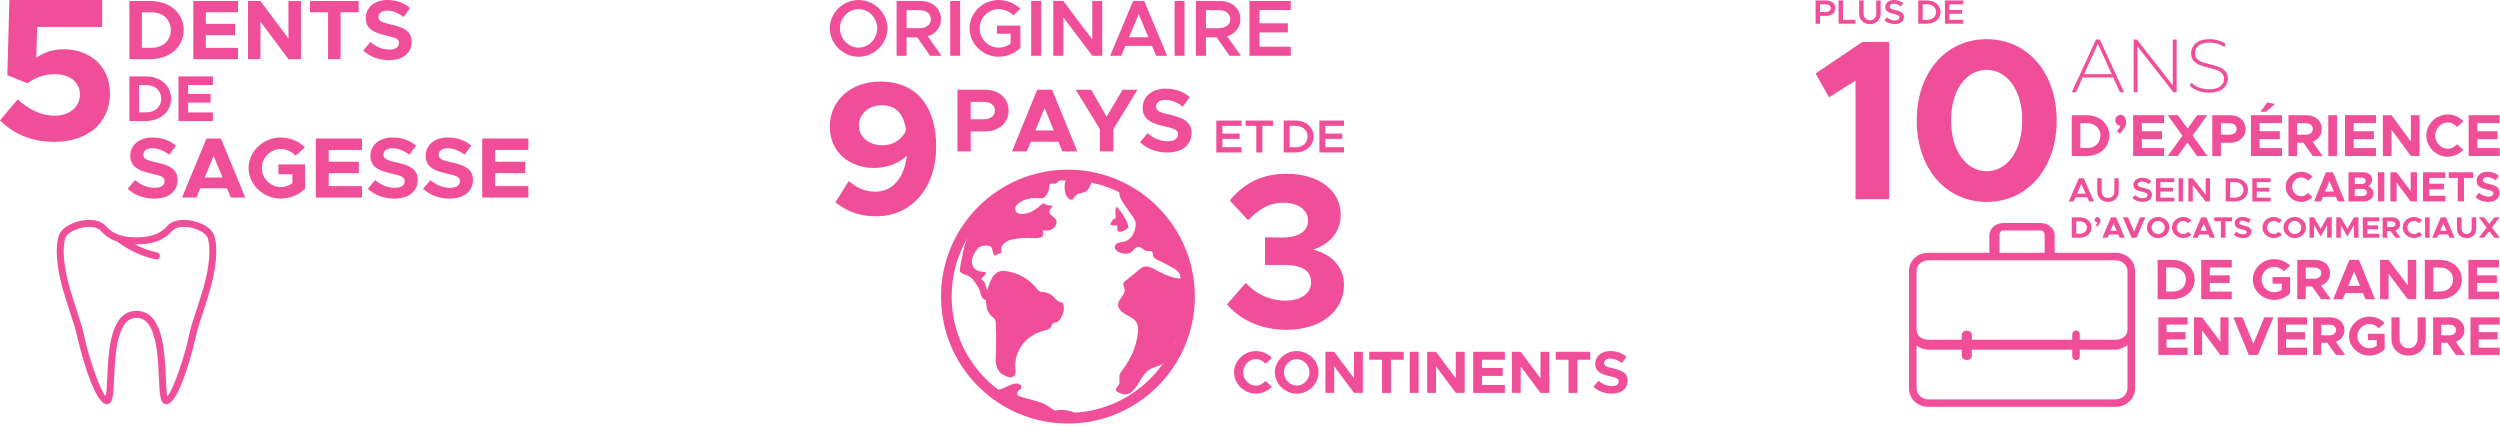 <svg width="705" height="120" viewBox="0 0 705 120" fill="none" xmlns="http://www.w3.org/2000/svg">
<path d="M60.373 66.351C59.461 63.746 55.228 62 51.85 62C49.758 62 48.095 62.638 47.04 63.85C44.647 66.601 41.02 66.923 38.499 66.923C35.983 66.923 32.356 66.601 29.961 63.85C28.906 62.64 27.245 62 25.153 62C21.775 62 17.542 63.748 16.626 66.348C15.491 69.575 15.917 75.314 17.762 81.695C18.534 84.355 19.275 86.615 19.924 88.596C20.808 91.292 21.504 93.421 21.87 95.326C21.908 95.513 26.152 113.998 30.199 113.995C30.199 113.995 30.201 113.995 30.204 113.995C31.869 113.85 31.974 111.441 32.188 106.641C32.489 99.87 32.94 89.64 38.499 89.64C44.064 89.64 44.515 99.873 44.813 106.643C45.027 111.441 45.132 113.847 46.8 113.995C46.829 113.998 46.91 114 46.937 114C50.842 114 55.098 95.515 55.132 95.328C55.497 93.421 56.2 91.29 57.08 88.591C57.731 86.611 58.469 84.353 59.237 81.695C61.086 75.312 61.508 69.573 60.373 66.351ZM57.365 81.139C56.602 83.769 55.87 86.007 55.23 87.965C54.323 90.731 53.605 92.917 53.215 94.948C52.35 99.458 48.955 109.927 47.188 111.78C46.952 110.777 46.851 108.471 46.766 106.559C46.436 99.031 45.933 87.659 38.502 87.659C31.075 87.659 30.574 99.031 30.242 106.557C30.154 108.469 30.053 110.777 29.817 111.78C28.051 109.93 24.655 99.458 23.791 94.948C23.398 92.915 22.684 90.731 21.78 87.967C21.136 86.007 20.402 83.769 19.643 81.135C17.933 75.227 17.486 69.817 18.474 67.014C18.954 65.64 22.045 63.98 25.158 63.98C26.651 63.98 27.838 64.402 28.5 65.163C29.845 66.706 31.456 67.604 33.09 68.142C34.188 68.992 38.392 72.019 43.922 73.138C43.985 73.151 44.052 73.156 44.113 73.156C44.569 73.156 44.977 72.83 45.069 72.358C45.177 71.823 44.834 71.298 44.304 71.191C41.873 70.699 39.721 69.79 38.001 68.892C38.167 68.894 38.342 68.901 38.502 68.901C41.399 68.901 45.59 68.513 48.506 65.161C49.356 64.183 50.795 63.978 51.85 63.978C54.963 63.978 58.052 65.64 58.536 67.016C59.522 69.817 59.073 75.23 57.365 81.139Z" fill="#F04E98"/>
<path d="M36.498 16.678H42.368C47.879 16.678 51.792 13.266 51.792 8.47C51.792 3.674 47.879 0.286 42.368 0.286H36.498V16.678ZM40.006 13.48V3.483H42.821C45.947 3.483 48.166 5.559 48.166 8.47C48.166 11.405 45.947 13.48 42.821 13.48H40.006Z" fill="#F04E98"/>
<path d="M67.128 3.46V0.286H54.506V16.678H67.128V13.504H58.037V9.902H66.269V6.728H58.037V3.46H67.128Z" fill="#F04E98"/>
<path d="M69.934 16.678H73.441V6.084L81.339 16.678H84.87V0.286H81.339V10.88L73.441 0.286H69.934V16.678Z" fill="#F04E98"/>
<path d="M92.515 16.678H96.046V3.46H101.152V0.286H87.409V3.46H92.515V16.678Z" fill="#F04E98"/>
<path d="M109.709 16.964C113.718 16.964 116.08 14.888 116.08 11.763C116.08 8.732 113.742 7.683 110.211 6.895C107.681 6.323 106.703 5.941 106.703 4.748C106.703 3.77 107.61 2.982 109.113 2.982C110.688 2.982 112.334 3.627 113.789 4.796L115.627 2.267C113.956 0.835 111.881 0 109.208 0C105.63 0 103.148 2.076 103.148 5.106C103.148 8.279 105.606 9.257 109.065 10.045C111.571 10.617 112.525 10.975 112.525 12.144C112.525 13.17 111.618 13.982 109.853 13.982C107.777 13.982 106.011 13.17 104.46 11.834L102.432 14.244C104.341 16.009 106.87 16.964 109.709 16.964Z" fill="#F04E98"/>
<path d="M43.508 56.003C47.643 56.003 50.08 53.895 50.08 50.72C50.08 47.642 47.668 46.575 44.025 45.776C41.415 45.194 40.406 44.806 40.406 43.594C40.406 42.601 41.342 41.801 42.892 41.801C44.517 41.801 46.215 42.455 47.717 43.643L49.612 41.074C47.889 39.62 45.748 38.772 42.991 38.772C39.298 38.772 36.739 40.88 36.739 43.958C36.739 47.181 39.274 48.175 42.843 48.975C45.428 49.556 46.412 49.92 46.412 51.108C46.412 52.15 45.477 52.974 43.655 52.974C41.514 52.974 39.692 52.15 38.092 50.792L36 53.24C37.969 55.034 40.578 56.003 43.508 56.003Z" fill="#F04E98"/>
<path d="M65.091 55.712H69.177L62.285 39.062H58.223L51.331 55.712H55.392L56.475 53.095H64.008L65.091 55.712ZM57.731 50.065L60.242 43.982L62.752 50.065H57.731Z" fill="#F04E98"/>
<path d="M78.516 49.144H82.454V51.689C81.494 52.368 80.312 52.756 79.156 52.756C76.276 52.756 73.839 50.283 73.839 47.375C73.839 44.491 76.276 42.019 79.156 42.019C80.706 42.019 82.356 42.746 83.365 43.885L85.999 41.559C84.3 39.814 81.691 38.772 79.156 38.772C74.257 38.772 70.097 42.698 70.097 47.375C70.097 52.053 74.257 56.003 79.156 56.003C81.691 56.003 84.3 54.961 85.999 53.216V46.357H78.516V49.144Z" fill="#F04E98"/>
<path d="M102.077 42.286V39.062H89.055V55.712H102.077V52.489H92.698V48.829H101.191V45.606H92.698V42.286H102.077Z" fill="#F04E98"/>
<path d="M111.224 56.003C115.36 56.003 117.797 53.895 117.797 50.72C117.797 47.642 115.384 46.575 111.741 45.776C109.132 45.194 108.123 44.806 108.123 43.594C108.123 42.601 109.058 41.801 110.609 41.801C112.234 41.801 113.932 42.455 115.434 43.643L117.329 41.074C115.606 39.62 113.464 38.772 110.707 38.772C107.015 38.772 104.455 40.88 104.455 43.958C104.455 47.181 106.991 48.175 110.56 48.975C113.144 49.556 114.129 49.92 114.129 51.108C114.129 52.15 113.194 52.974 111.372 52.974C109.231 52.974 107.409 52.15 105.809 50.792L103.717 53.24C105.686 55.034 108.295 56.003 111.224 56.003Z" fill="#F04E98"/>
<path d="M126.801 56.003C130.937 56.003 133.374 53.895 133.374 50.72C133.374 47.642 130.961 46.575 127.318 45.776C124.709 45.194 123.7 44.806 123.7 43.594C123.7 42.601 124.635 41.801 126.186 41.801C127.811 41.801 129.509 42.455 131.011 43.643L132.906 41.074C131.183 39.62 129.041 38.772 126.284 38.772C122.592 38.772 120.032 40.88 120.032 43.958C120.032 47.181 122.568 48.175 126.137 48.975C128.721 49.556 129.706 49.92 129.706 51.108C129.706 52.15 128.771 52.974 126.949 52.974C124.808 52.974 122.986 52.15 121.386 50.792L119.294 53.24C121.263 55.034 123.872 56.003 126.801 56.003Z" fill="#F04E98"/>
<path d="M149 42.286V39.062H135.978V55.712H149V52.489H139.621V48.829H148.114V45.606H139.621V42.286H149Z" fill="#F04E98"/>
<path d="M15.299 40C24.731 40 31 34.686 31 26.343C31 18.343 24.961 13.886 17.944 13.886C14.724 13.886 12.193 14.914 10.238 16.286L10.467 7.6H28.814V0H2.646L2.071 21.2L7.764 23.486C9.892 21.886 12.423 20.914 15.414 20.914C19.727 20.914 22.546 23.2 22.546 26.629C22.546 30 19.785 32.629 15.356 32.629C11.56 32.629 7.937 30.8 5.004 28L0 33.943C3.681 37.6 8.685 40 15.299 40Z" fill="#F04E98"/>
<path fill-rule="evenodd" clip-rule="evenodd" d="M36.498 34.131H41.008C45.242 34.131 48.248 31.51 48.248 27.826C48.248 24.142 45.242 21.539 41.008 21.539H36.498V34.131ZM39.193 31.675V23.995H41.356C43.757 23.995 45.462 25.59 45.462 27.826C45.462 30.081 43.757 31.675 41.356 31.675H39.193ZM60.029 23.977V21.539H50.333V34.131H60.029V31.694H53.045V28.926H59.369V26.488H53.045V23.977H60.029Z" fill="#F04E98"/>
<path d="M242.138 16C246.534 16 250.254 12.332 250.254 7.989C250.254 3.646 246.534 0 242.138 0C237.72 0 234 3.646 234 7.989C234 12.332 237.72 16 242.138 16ZM242.138 13.435C239.275 13.435 236.863 10.959 236.863 7.989C236.863 5.041 239.275 2.565 242.138 2.565C244.979 2.565 247.368 5.041 247.368 7.989C247.368 10.959 244.979 13.435 242.138 13.435Z" fill="#F04E98"/>
<path d="M265.506 15.73L261.629 10.239C263.86 9.541 265.371 7.741 265.371 5.401C265.371 2.385 262.891 0.27 259.577 0.27H252.837V15.73H255.655V10.532H258.653L262.305 15.73H265.506ZM255.655 2.858H259.262C261.178 2.858 262.508 3.826 262.508 5.401C262.508 6.976 261.178 7.944 259.262 7.944H255.655V2.858Z" fill="#F04E98"/>
<path d="M267.962 15.73H270.758V0.27H267.962V15.73Z" fill="#F04E98"/>
<path d="M281.139 9.519H284.994V12.332C284.025 13.03 282.763 13.435 281.59 13.435C278.705 13.435 276.27 10.959 276.27 7.989C276.27 5.041 278.705 2.565 281.59 2.565C283.101 2.565 284.769 3.241 285.738 4.366L287.745 2.498C286.257 0.945 283.845 0 281.59 0C277.149 0 273.407 3.646 273.407 7.989C273.407 12.332 277.149 16 281.59 16C283.845 16 286.257 15.032 287.745 13.48V7.224H281.139V9.519Z" fill="#F04E98"/>
<path d="M290.792 15.73H293.587V0.27H290.792V15.73Z" fill="#F04E98"/>
<path d="M297.026 15.73H299.844V4.861L308.027 15.73H310.822V0.27H308.027V11.139L299.844 0.27H297.026V15.73Z" fill="#F04E98"/>
<path d="M326.027 15.73H329.138L322.668 0.27H319.535L313.065 15.73H316.198L317.37 12.94H324.855L326.027 15.73ZM318.385 10.509L321.113 4.006L323.84 10.509H318.385Z" fill="#F04E98"/>
<path d="M331.234 15.73H334.029V0.27H331.234V15.73Z" fill="#F04E98"/>
<path d="M349.934 15.73L346.057 10.239C348.288 9.541 349.799 7.741 349.799 5.401C349.799 2.385 347.319 0.27 344.005 0.27H337.265V15.73H340.083V10.532H343.081L346.733 15.73H349.934ZM340.083 2.858H343.69C345.606 2.858 346.936 3.826 346.936 5.401C346.936 6.976 345.606 7.944 343.69 7.944H340.083V2.858Z" fill="#F04E98"/>
<path d="M364 2.835V0.27H352.345V15.73H364V13.165H355.163V9.136H363.166V6.571H355.163V2.835H364Z" fill="#F04E98"/>
<path d="M362 43H365.243C368.284 43 370.428 41.127 370.428 38.493C370.428 35.86 368.284 34 365.243 34H362V43ZM363.675 41.52V35.48H365.417C367.36 35.48 368.726 36.725 368.726 38.493C368.726 40.262 367.36 41.52 365.417 41.52H363.675Z" fill="#F04E98"/>
<path d="M379 35.493V34H372.073V43H379V41.507H373.748V39.162H378.504V37.668H373.748V35.493H379Z" fill="#F04E98"/>
<path d="M354.162 111C355.917 111 357.538 110.241 358.669 109.059L356.862 107.439C356.187 108.215 355.225 108.738 354.162 108.738C352.22 108.738 350.566 107.017 350.566 104.992C350.566 102.983 352.22 101.262 354.162 101.262C355.225 101.262 356.187 101.785 356.862 102.561L358.669 100.941C357.538 99.743 355.917 99 354.162 99C350.836 99 348 101.734 348 104.992C348 108.249 350.836 111 354.162 111Z" fill="#F04E98"/>
<path d="M365.668 111C369.028 111 371.83 108.249 371.83 104.992C371.83 101.734 369.028 99 365.668 99C362.343 99 359.507 101.734 359.507 104.992C359.507 108.249 362.343 111 365.668 111ZM365.668 108.738C363.727 108.738 362.073 107.017 362.073 104.992C362.073 102.983 363.727 101.262 365.668 101.262C367.626 101.262 369.281 102.983 369.281 104.992C369.281 107.017 367.626 108.738 365.668 108.738Z" fill="#F04E98"/>
<path d="M373.763 110.797H376.244V103.304L381.832 110.797H384.33V99.203H381.832V106.696L376.244 99.203H373.763V110.797Z" fill="#F04E98"/>
<path d="M389.739 110.797H392.238V101.447H395.85V99.203H386.127V101.447H389.739V110.797Z" fill="#F04E98"/>
<path d="M397.55 110.797H400.048V99.203H397.55V110.797Z" fill="#F04E98"/>
<path d="M402.464 110.797H404.945V103.304L410.533 110.797H413.031V99.203H410.533V106.696L404.945 99.203H402.464V110.797Z" fill="#F04E98"/>
<path d="M424.365 101.447V99.203H415.435V110.797H424.365V108.553H417.934V106.004H423.758V103.759H417.934V101.447H424.365Z" fill="#F04E98"/>
<path d="M426.351 110.797H428.832V103.304L434.42 110.797H436.918V99.203H434.42V106.696L428.832 99.203H426.351V110.797Z" fill="#F04E98"/>
<path d="M442.327 110.797H444.826V101.447H448.438V99.203H438.715V101.447H442.327V110.797Z" fill="#F04E98"/>
<path d="M454.493 111C457.329 111 459 109.532 459 107.321C459 105.177 457.346 104.435 454.847 103.878C453.058 103.473 452.366 103.203 452.366 102.359C452.366 101.667 453.007 101.11 454.071 101.11C455.185 101.11 456.35 101.565 457.379 102.392L458.679 100.603C457.498 99.591 456.029 99 454.138 99C451.606 99 449.851 100.468 449.851 102.612C449.851 104.857 451.589 105.549 454.037 106.105C455.81 106.511 456.485 106.764 456.485 107.591C456.485 108.316 455.843 108.89 454.594 108.89C453.125 108.89 451.876 108.316 450.779 107.371L449.344 109.076C450.695 110.325 452.484 111 454.493 111Z" fill="#F04E98"/>
<path d="M350.096 35.493V34H343V43H350.096V41.507H344.716V39.162H349.588V37.668H344.716V35.493H350.096Z" fill="#F04E98"/>
<path d="M354.278 43H355.98V35.493H359V34H351.259V35.493H354.278V43Z" fill="#F04E98"/>
<path d="M362.835 93C372.595 93 379 87.685 379 80.332C379 74.708 374.791 71.433 370.216 70.382C374.791 69.022 378.085 65.5 378.085 60.618C378.085 53.882 372.168 49 362.713 49C355.272 49 350.27 52.275 346.793 56.539L351.978 62.101C354.784 59.135 357.895 57.157 361.86 57.157C366.007 57.157 368.874 59.135 368.874 62.225C368.874 65.253 366.129 66.983 361.555 66.983L356.736 66.921V74.708H361.555C367.227 74.646 369.728 76.315 369.728 79.59C369.728 82.618 367.044 84.781 362.409 84.781C358.2 84.781 354.235 82.989 351.307 79.775L346 85.832C349.538 89.972 355.272 93 362.835 93Z" fill="#F04E98"/>
<path d="M270 42.696H273.735V37.051H277.852C281.638 37.051 284.433 34.62 284.433 31.177C284.433 27.734 281.638 25.304 277.852 25.304H270V42.696ZM273.735 33.633V28.721H277.445C279.3 28.721 280.571 29.683 280.571 31.177C280.571 32.671 279.3 33.633 277.445 33.633H273.735Z" fill="#F04E98"/>
<path d="M299.582 42.696H303.8L296.685 25.304H292.493L285.378 42.696H289.57L290.688 39.962H298.464L299.582 42.696ZM291.984 36.797L294.576 30.443L297.168 36.797H291.984Z" fill="#F04E98"/>
<path d="M310.174 42.696H313.96V36.418L320.77 25.304H316.578L312.054 32.924L307.709 25.304H303.338L310.174 36.418V42.696Z" fill="#F04E98"/>
<path d="M329.215 43C333.484 43 336 40.797 336 37.481C336 34.266 333.51 33.152 329.749 32.316C327.055 31.709 326.014 31.304 326.014 30.038C326.014 29 326.979 28.165 328.58 28.165C330.257 28.165 332.01 28.848 333.561 30.089L335.517 27.405C333.738 25.886 331.528 25 328.682 25C324.87 25 322.227 27.203 322.227 30.418C322.227 33.785 324.845 34.823 328.529 35.658C331.197 36.266 332.214 36.646 332.214 37.886C332.214 38.975 331.248 39.835 329.368 39.835C327.157 39.835 325.277 38.975 323.625 37.557L321.465 40.114C323.498 41.987 326.191 43 329.215 43Z" fill="#F04E98"/>
<path d="M248.216 23C240.108 23 234 28.184 234 35.72C234 42.989 239.676 47.371 246.541 47.371C250.054 47.371 253.405 46.089 255.73 43.897C255.027 50.097 251.73 54.052 246.919 54.052C243.838 54.052 241.622 52.93 239.351 51.059L235.568 57.045C238.595 59.45 242.324 61 246.973 61C257.243 61 264 52.823 264 41.385C264 30.696 259.081 23 248.216 23ZM248.865 40.958C245.243 40.958 242.216 38.873 242.216 35.346C242.216 32.407 244.703 29.681 248.649 29.681C252.811 29.681 254.811 32.193 255.514 36.682C254.432 39.301 251.946 40.958 248.865 40.958Z" fill="#F04E98"/>
<path d="M301.154 117.929C320.094 117.929 335.447 102.575 335.447 83.636C335.447 64.697 320.094 49.343 301.154 49.343C282.215 49.343 266.862 64.697 266.862 83.636C266.862 102.575 282.215 117.929 301.154 117.929Z" stroke="#F04E98" stroke-width="3" stroke-miterlimit="10"/>
<path d="M335.305 81.146C335.305 81.004 335.305 80.861 335.305 80.719C335.305 80.648 335.305 80.577 335.305 80.577C335.305 80.434 335.305 80.363 335.234 80.221C335.234 80.15 335.234 80.079 335.234 80.079C335.234 79.936 335.162 79.723 335.162 79.581C333.811 68.34 327.123 58.877 317.731 53.683L317.874 53.826C317.233 54.181 316.237 53.256 315.811 53.826C315.739 53.968 315.668 54.11 315.668 54.324C315.597 55.462 316.309 56.529 316.949 57.525C317.803 58.735 318.585 59.944 319.439 61.083C319.724 61.51 320.008 61.936 320.15 62.505C320.293 62.932 320.293 63.43 320.222 63.857C320.008 65.707 318.87 67.699 317.091 68.126C316.593 68.268 316.024 68.268 315.526 68.411C315.028 68.553 314.53 68.909 314.388 69.407C314.174 70.332 315.17 71.043 316.095 71.328C317.02 71.612 318.087 71.683 318.87 71.185C319.652 70.687 320.15 69.62 321.075 69.62C321.929 69.62 322.427 70.545 323.281 70.758C323.85 70.901 324.562 70.616 324.917 71.043C325.131 71.328 325.06 71.755 325.131 72.039C325.273 72.68 325.913 73.035 326.483 73.32C327.621 73.889 328.83 74.458 329.969 75.099C330.751 75.525 331.534 75.881 332.174 76.593C332.601 77.019 332.886 77.66 332.886 78.229C332.886 78.371 332.886 78.442 332.815 78.585C332.388 78.513 331.961 78.442 331.534 78.371C329.542 78.016 327.692 77.091 325.913 76.094C324.775 75.454 323.494 74.814 322.356 75.312C322 75.454 321.716 75.739 321.36 75.952C320.079 77.019 318.728 78.087 317.447 79.154C317.233 79.296 317.02 79.51 316.878 79.723C316.593 80.363 317.091 81.004 317.162 81.644C317.305 83.209 315.455 84.276 315.313 85.77C315.17 87.051 316.38 88.047 317.447 88.688C318.585 89.328 319.866 89.826 320.506 90.964C321.004 91.889 321.004 92.956 320.862 94.023C320.435 97.581 319.012 100.996 316.878 103.842C316.38 104.553 315.739 105.265 315.668 106.118C315.597 106.901 315.882 107.755 315.526 108.466C315.241 109.035 314.459 109.605 314.743 110.174C314.886 110.458 315.17 110.529 315.384 110.672C316.166 111.028 317.02 111.383 317.874 111.17C318.443 111.028 318.941 110.743 319.297 110.316C321.289 108.537 322 105.549 324.277 104.126C325.629 103.344 327.336 103.201 328.546 102.205C329.969 101.138 330.396 99.217 330.965 97.581C331.747 95.304 333.028 93.099 334.522 91.249C335.091 88.83 335.376 86.34 335.376 83.707C335.447 82.853 335.376 82 335.305 81.146Z" fill="#F04E98"/>
<path d="M315.81 65.352C316.38 65.352 316.735 65.067 317.305 64.853C317.66 64.711 318.087 64.356 318.158 63.929C318.229 63.573 318.087 63.288 317.945 63.004C317.233 61.296 316.308 59.802 315.099 58.521C315.028 58.45 314.957 58.379 314.886 58.379C314.743 58.379 314.672 58.521 314.672 58.664C314.459 59.446 314.459 60.3 314.672 61.083C314.672 61.154 314.743 61.225 314.672 61.296C314.672 61.438 314.53 61.51 314.388 61.581C313.889 61.865 313.463 62.363 313.249 62.932C313.178 63.075 313.178 63.288 313.249 63.431C313.32 63.502 313.391 63.502 313.463 63.502C313.889 63.502 314.388 63.573 314.814 63.573C314.886 63.573 314.957 63.573 315.028 63.644C315.099 63.715 315.099 63.857 315.099 63.929C315.099 64.284 315.028 64.569 315.099 64.925C315.241 65.28 315.384 65.352 315.81 65.352Z" fill="#F04E98"/>
<path d="M298.451 115.652C298.166 115.723 297.811 115.723 297.526 115.723C297.028 115.652 296.601 115.296 296.174 114.941C293.684 113.091 291.265 112.949 288.277 112.024C287.921 111.881 287.21 111.81 286.925 111.383C286.712 111.028 286.854 110.814 286.925 110.601C287.139 110.174 287.281 110.032 287.708 109.818C288.135 109.533 288.135 108.822 287.708 108.466C287.281 108.111 286.712 108.111 286.214 108.182C284.791 108.395 283.581 109.32 282.158 109.747C281.162 110.103 280.024 110.174 278.957 109.96C284.933 115.012 292.617 118 301.012 118C302.364 118 303.716 117.929 305.068 117.787C303.36 116.15 300.87 115.368 298.451 115.652Z" fill="#F04E98"/>
<path d="M299.803 85.628C299.732 85.414 299.589 85.272 299.305 85.272C298.451 85.272 297.74 84.347 297.099 83.707C296.317 82.924 295.249 82.426 294.182 82.355C293.898 82.355 293.542 82.284 293.257 82.213C292.83 82.07 292.617 81.644 292.332 81.359C290.34 78.798 287.281 77.019 284.079 76.521C283.297 76.379 282.514 76.308 281.732 76.592C280.309 77.09 279.526 78.584 279.028 80.007C278.743 80.719 278.601 81.288 278.388 81.857C278.174 81.43 278.103 80.932 277.961 80.505C277.747 79.794 277.392 79.011 276.68 78.798C276.822 78.371 277.178 78.086 277.534 77.802C277.819 77.517 278.103 77.019 277.89 76.663C277.107 76.734 276.253 76.592 275.542 76.237C274.332 75.667 273.905 74.387 274.119 73.106C274.332 72.039 274.973 71.114 275.542 70.26C276.182 69.406 277.249 69.193 278.317 69.264C278.601 69.264 278.886 69.335 279.17 69.406C280.166 69.904 279.668 71.327 280.451 72.039C280.949 71.897 281.447 71.683 281.945 71.47C282.087 71.398 282.23 71.327 282.301 71.185C282.443 70.972 282.372 70.758 282.301 70.616C282.087 69.193 283.653 67.984 285.218 67.557C286.854 67.201 289.487 66.987 291.123 67.13C291.763 67.201 293.471 67.201 293.969 66.703C293.969 66.703 294.467 65.564 293.969 64.924C295.036 65.138 296.103 65.067 296.886 64.497C297.668 63.928 298.309 62.648 297.74 61.865C297.384 61.438 296.246 60.655 296.032 60.157C295.676 59.446 296.388 58.663 296.886 58.094C296.246 57.881 294.751 57.952 294.538 57.383C293.755 57.24 293.186 58.236 292.546 58.663C292.19 58.877 291.194 59.588 290.838 59.73C290.554 59.873 290.127 60.015 289.771 60.086C288.775 60.371 287.494 60.584 286.712 59.873C286.214 59.446 286.214 58.806 286.427 58.236C286.712 57.667 287.21 57.312 287.779 56.956C289.273 56.031 291.194 55.675 293.044 55.889C293.4 55.96 293.684 55.96 294.04 55.889C294.325 55.817 294.538 55.604 294.751 55.391C295.463 54.608 295.89 53.612 295.89 52.616C295.89 52.402 295.89 52.118 296.103 51.904C296.388 51.691 296.886 51.833 297.313 51.833C297.882 51.833 298.38 51.406 298.593 50.908C298.736 50.481 298.736 49.983 298.664 49.485C296.53 49.628 294.396 49.983 292.19 50.553C283.795 52.829 276.965 58.023 272.483 64.782C272.554 64.924 272.625 65.067 272.696 65.209C273.265 66.489 272.269 68.339 271.913 69.62C271.486 71.256 271.344 72.679 270.917 74.316C270.846 74.6 270.846 75.027 270.775 75.383C270.775 75.667 270.704 75.952 270.704 76.237C270.704 76.379 270.704 76.521 270.775 76.663C270.917 76.877 271.202 76.948 271.344 77.09C272.056 77.588 272.981 77.588 273.621 78.157C273.977 78.442 274.332 78.656 274.546 79.082C274.83 79.509 275.257 80.078 275.542 80.505C275.755 80.932 276.04 81.43 276.253 81.857C276.68 82.711 276.609 83.849 277.392 84.347C277.605 84.49 277.819 84.561 278.032 84.632C278.032 84.703 278.032 84.774 278.032 84.916C278.103 85.841 278.245 87.193 278.53 87.62C278.815 88.118 279.099 88.901 280.166 89.612C280.522 89.826 280.807 90.537 280.807 90.893C280.807 91.818 280.878 93.667 280.878 94.379C280.878 95.944 280.949 97.225 280.878 98.79C280.807 100.284 280.593 101.778 281.02 103.201C281.305 104.339 282.158 105.407 283.155 105.834C283.724 106.118 284.293 106.403 284.933 106.403C285.574 106.403 286.285 105.905 286.356 105.264C286.356 105.051 286.356 104.837 286.356 104.624C286 102.134 286.641 99.573 288.064 97.509C289.487 95.446 291.692 93.952 294.111 93.312C294.965 93.098 295.89 92.956 296.388 92.173C296.601 91.818 296.672 91.391 296.957 91.177C297.17 90.964 297.526 90.964 297.811 90.893C298.593 90.679 299.091 89.968 299.376 89.256C300.016 88.118 300.159 86.837 299.803 85.628Z" fill="#F04E98"/>
<path d="M307.771 51.549C307.416 51.407 307.06 51.193 306.775 50.838C306.633 50.624 306.562 50.482 306.419 50.269C306.135 49.984 305.779 49.913 305.423 49.842C305.068 49.77 304.712 49.77 304.356 49.699C304.143 49.699 304.001 49.699 303.787 49.628C303.716 49.628 303.716 49.628 303.645 49.628C303.574 49.628 303.574 49.628 303.502 49.628C303.431 49.628 303.36 49.699 303.218 49.699C303.147 49.699 303.004 49.77 302.933 49.77C302.72 49.77 302.506 49.842 302.364 49.842C302.151 49.842 301.937 49.842 301.795 49.77C301.724 49.77 301.582 49.699 301.51 49.699C301.439 49.699 301.439 49.699 301.368 49.628C301.368 49.628 301.368 49.699 301.297 49.699L301.226 49.77C301.155 49.842 301.155 49.913 301.083 49.913C301.012 50.055 300.87 50.197 300.799 50.34C300.728 50.482 300.657 50.624 300.585 50.767C300.514 50.909 300.443 51.122 300.443 51.264C300.372 51.407 300.372 51.62 300.301 51.763C300.301 51.905 300.23 52.118 300.23 52.261C300.23 52.403 300.23 52.616 300.23 52.759C300.23 52.901 300.23 53.114 300.23 53.257C300.23 53.399 300.23 53.612 300.301 53.755C300.372 54.395 300.585 55.035 300.941 55.533C301.226 55.889 301.51 56.245 301.937 56.316C302.008 56.316 302.151 56.316 302.222 56.316C302.293 56.316 302.435 56.316 302.506 56.245C302.506 56.245 302.578 56.174 302.578 56.102C302.578 56.031 302.649 56.031 302.649 55.96C302.791 55.747 302.933 55.605 303.076 55.462C303.36 55.106 303.716 54.822 304.143 54.608C304.499 54.608 304.925 54.395 305.352 54.324C305.495 54.253 305.708 54.253 305.85 54.182C306.348 53.968 306.775 53.612 307.06 53.114C307.344 52.616 307.558 52.118 307.771 51.549Z" fill="#F04E98"/>
<path d="M596.626 71.291H579.417V66.317C579.417 64.286 577.434 62.885 575.452 62.885H564.971C562.917 62.885 561.005 64.356 561.005 66.317V71.291H543.726C540.752 71.291 538.344 73.462 538.344 76.405V109.539C538.344 112.481 540.752 114.722 543.726 114.722H596.626C599.6 114.722 602.078 112.481 602.078 109.539V76.405C602.078 73.462 599.6 71.291 596.626 71.291ZM563.838 66.317C563.838 65.547 564.192 64.986 564.971 64.986H575.452C576.23 64.986 576.585 65.617 576.585 66.317V71.291H563.838V66.317ZM596.626 112.621H543.726C542.026 112.621 540.468 111.22 540.468 109.539V97.42C541.176 98.05 542.593 98.611 543.726 98.611H553.215V100.432C553.215 101.062 553.994 101.553 554.632 101.553C555.269 101.553 556.048 101.062 556.048 100.432V98.611H584.374V100.432C584.374 101.062 584.799 101.553 585.437 101.553C586.074 101.553 586.499 101.062 586.499 100.432V98.611H596.626C597.759 98.611 598.538 98.05 599.954 97.42V109.539C599.954 111.22 598.325 112.621 596.626 112.621ZM596.626 95.809H586.499V94.338C586.499 93.707 586.074 93.217 585.437 93.217C584.799 93.217 584.374 93.707 584.374 94.338V95.809H556.048V94.338C556.048 93.707 555.269 93.217 554.632 93.217C553.994 93.217 553.215 93.707 553.215 94.338V95.809H543.726C542.026 95.809 540.468 94.758 540.468 93.007V76.405C540.468 74.723 542.026 73.392 543.726 73.392H596.626C598.325 73.392 599.954 74.723 599.954 76.405V93.007C599.954 94.758 598.325 95.809 596.626 95.809Z" fill="#F04E98"/>
<path d="M512 6.684H513.25V4.478H514.989C516.458 4.478 517.558 3.581 517.558 2.301C517.558 1.022 516.458 0.124 514.989 0.124H512V6.684ZM513.25 3.38V1.222H514.849C515.699 1.222 516.289 1.633 516.289 2.301C516.289 2.97 515.699 3.38 514.849 3.38H513.25Z" fill="#F04E98"/>
<path d="M519.72 5.595V0.124H518.481V6.684H523.249V5.595H519.72Z" fill="#F04E98"/>
<path d="M527.31 6.798C529.09 6.798 530.339 5.595 530.339 3.886V0.124H529.1V3.848C529.1 4.936 528.36 5.719 527.31 5.719C526.271 5.719 525.531 4.936 525.531 3.848V0.124H524.281V3.886C524.281 5.595 525.541 6.798 527.31 6.798Z" fill="#F04E98"/>
<path d="M534.317 6.789C535.957 6.789 536.897 5.958 536.897 4.784C536.897 3.59 535.937 3.151 534.507 2.845C533.418 2.607 532.908 2.416 532.908 1.881C532.908 1.423 533.378 1.022 534.068 1.022C534.747 1.022 535.437 1.299 536.037 1.795L536.717 0.917C536.027 0.353 535.207 0 534.118 0C532.668 0 531.648 0.84 531.648 1.986C531.648 3.218 532.638 3.609 534.058 3.924C535.157 4.173 535.647 4.354 535.647 4.898C535.647 5.366 535.207 5.767 534.357 5.767C533.458 5.767 532.728 5.423 532.098 4.879L531.378 5.729C532.138 6.407 533.138 6.789 534.317 6.789Z" fill="#F04E98"/>
<path d="M540.957 6.684H543.376C545.645 6.684 547.245 5.318 547.245 3.399C547.245 1.48 545.645 0.124 543.376 0.124H540.957V6.684ZM542.207 5.605V1.203H543.506C544.956 1.203 545.975 2.11 545.975 3.399C545.975 4.688 544.956 5.605 543.506 5.605H542.207Z" fill="#F04E98"/>
<path d="M553.64 1.213V0.124H548.472V6.684H553.64V5.595H549.721V3.886H553.27V2.798H549.721V1.213H553.64Z" fill="#F04E98"/>
<path d="M523.256 56.162H532.721V11.822H525.174L512 20.729L515.773 27.441L523.256 22.729V56.162Z" fill="#F04E98"/>
<path d="M560.222 56.936C571.798 56.936 579.984 47.449 579.984 33.96C579.984 20.535 571.798 11.047 560.222 11.047C548.647 11.047 540.525 20.535 540.525 33.96C540.525 47.449 548.647 56.936 560.222 56.936ZM560.222 48.288C554.339 48.288 550.182 42.285 550.182 33.96C550.182 25.634 554.339 19.696 560.222 19.696C566.17 19.696 570.263 25.634 570.263 33.96C570.263 42.285 566.17 48.288 560.222 48.288Z" fill="#F04E98"/>
<path d="M584.233 43.988H588.296C592.112 43.988 594.821 41.593 594.821 38.225C594.821 34.858 592.112 32.478 588.296 32.478H584.233V43.988ZM586.661 41.743V34.723H588.61C590.774 34.723 592.31 36.181 592.31 38.225C592.31 40.286 590.774 41.743 588.61 41.743H586.661Z" fill="#F04E98"/>
<path d="M597.807 37.672C598.996 36.516 599.558 35.461 599.558 34.472C599.558 33.249 598.913 32.378 597.988 32.378C597.162 32.378 596.502 33.081 596.502 33.919C596.502 34.74 597.162 35.427 597.955 35.427C597.807 35.963 597.46 36.533 596.948 37.002L597.807 37.672Z" fill="#F04E98"/>
<path d="M610.277 34.707V32.478H601.539V43.988H610.277V41.76H603.984V39.23H609.683V37.002H603.984V34.707H610.277Z" fill="#F04E98"/>
<path d="M622.462 32.478H619.621L616.895 36.248L614.17 32.478H611.295L615.442 38.258L611.295 43.988H614.12L616.862 40.219L619.571 43.988H622.462L618.299 38.208L622.462 32.478Z" fill="#F04E98"/>
<path d="M623.865 43.988H626.293V40.252H628.969C631.43 40.252 633.247 38.644 633.247 36.365C633.247 34.087 631.43 32.478 628.969 32.478H623.865V43.988ZM626.293 37.99V34.74H628.705C629.911 34.74 630.737 35.377 630.737 36.365C630.737 37.354 629.911 37.99 628.705 37.99H626.293Z" fill="#F04E98"/>
<path d="M641.526 29.295L639.362 28.893L637.446 31.507H639.081L641.526 29.295ZM643.508 34.707V32.478H634.77V43.988H643.508V41.76H637.214V39.23H642.913V37.002H637.214V34.707H643.508Z" fill="#F04E98"/>
<path d="M654.949 43.988L652.157 39.967C653.71 39.414 654.734 38.074 654.734 36.365C654.734 34.087 652.917 32.478 650.456 32.478H645.352V43.988H647.78V40.252H649.581L652.174 43.988H654.949ZM647.78 34.74H650.192C651.398 34.74 652.224 35.377 652.224 36.365C652.224 37.354 651.398 37.99 650.192 37.99H647.78V34.74Z" fill="#F04E98"/>
<path d="M656.58 43.988H659.025V32.478H656.58V43.988Z" fill="#F04E98"/>
<path d="M670.028 34.707V32.478H661.29V43.988H670.028V41.76H663.734V39.23H669.433V37.002H663.734V34.707H670.028Z" fill="#F04E98"/>
<path d="M671.971 43.988H674.399V36.55L679.867 43.988H682.311V32.478H679.867V39.917L674.399 32.478H671.971V43.988Z" fill="#F04E98"/>
<path d="M690.247 44.189C691.965 44.189 693.551 43.435 694.657 42.263L692.89 40.654C692.229 41.425 691.288 41.944 690.247 41.944C688.347 41.944 686.729 40.236 686.729 38.225C686.729 36.231 688.347 34.522 690.247 34.522C691.288 34.522 692.229 35.042 692.89 35.812L694.657 34.204C693.551 33.014 691.965 32.277 690.247 32.277C686.993 32.277 684.218 34.992 684.218 38.225C684.218 41.459 686.993 44.189 690.247 44.189Z" fill="#F04E98"/>
<path d="M704.904 34.707V32.478H696.165V43.988H704.904V41.76H698.61V39.23H704.309V37.002H698.61V34.707H704.904Z" fill="#F04E98"/>
<path d="M589.122 56.822H590.499L587.635 50.262H586.247L583.383 56.822H584.77L585.289 55.638H588.603L589.122 56.822ZM585.738 54.607L586.946 51.847L588.154 54.607H585.738Z" fill="#F04E98"/>
<path d="M594.451 56.937C596.227 56.937 597.475 55.733 597.475 54.024V50.262H596.237V53.986C596.237 55.075 595.499 55.858 594.451 55.858C593.413 55.858 592.674 55.075 592.674 53.986V50.262H591.427V54.024C591.427 55.733 592.684 56.937 594.451 56.937Z" fill="#F04E98"/>
<path d="M604.273 56.927C605.91 56.927 606.848 56.096 606.848 54.922C606.848 53.728 605.89 53.289 604.463 52.984C603.375 52.745 602.866 52.554 602.866 52.019C602.866 51.561 603.335 51.16 604.024 51.16C604.702 51.16 605.391 51.437 605.99 51.933L606.668 51.055C605.98 50.492 605.161 50.138 604.074 50.138C602.626 50.138 601.608 50.978 601.608 52.124C601.608 53.356 602.596 53.747 604.014 54.062C605.112 54.311 605.601 54.492 605.601 55.036C605.601 55.504 605.161 55.905 604.313 55.905C603.415 55.905 602.686 55.562 602.057 55.017L601.339 55.867C602.097 56.545 603.095 56.927 604.273 56.927Z" fill="#F04E98"/>
<path d="M613.146 51.351V50.262H607.986V56.822H613.146V55.733H609.233V54.024H612.776V52.936H609.233V51.351H613.146Z" fill="#F04E98"/>
<path d="M614.36 56.822H615.598V50.262H614.36V56.822Z" fill="#F04E98"/>
<path d="M617.12 56.822H618.368V52.21L621.991 56.822H623.228V50.262H621.991V54.874L618.368 50.262H617.12V56.822Z" fill="#F04E98"/>
<path d="M627.656 56.822H630.072C632.337 56.822 633.934 55.457 633.934 53.537C633.934 51.618 632.337 50.262 630.072 50.262H627.656V56.822ZM628.904 55.743V51.341H630.201C631.649 51.341 632.667 52.248 632.667 53.537C632.667 54.826 631.649 55.743 630.201 55.743H628.904Z" fill="#F04E98"/>
<path d="M640.319 51.351V50.262H635.159V56.822H640.319V55.733H636.407V54.024H639.95V52.936H636.407V51.351H640.319Z" fill="#F04E98"/>
<path d="M648.937 56.936C650.181 56.936 651.33 56.399 652.132 55.562L650.851 54.414C650.373 54.964 649.691 55.335 648.937 55.335C647.56 55.335 646.387 54.116 646.387 52.681C646.387 51.259 647.56 50.04 648.937 50.04C649.691 50.04 650.373 50.411 650.851 50.96L652.132 49.813C651.33 48.964 650.181 48.438 648.937 48.438C646.579 48.438 644.568 50.375 644.568 52.681C644.568 54.988 646.579 56.936 648.937 56.936Z" fill="#F04E98"/>
<path d="M659.257 56.793H661.243L657.892 48.582H655.917L652.566 56.793H654.541L655.068 55.502H658.73L659.257 56.793ZM655.678 54.008L656.899 51.008L658.12 54.008H655.678Z" fill="#F04E98"/>
<path d="M662.284 56.793H666.605C668.173 56.793 669.298 55.885 669.298 54.57C669.298 53.662 668.747 52.897 667.79 52.466C668.52 52.084 668.939 51.474 668.939 50.638C668.939 49.443 667.921 48.582 666.449 48.582H662.284V56.793ZM664.044 51.893V50.088H666.006C666.665 50.088 667.131 50.47 667.131 50.984C667.131 51.51 666.665 51.893 666.006 51.893H664.044ZM664.044 55.287V53.279H666.282C666.988 53.279 667.49 53.697 667.49 54.283C667.49 54.869 666.988 55.287 666.282 55.287H664.044Z" fill="#F04E98"/>
<path d="M670.605 56.793H672.376V48.582H670.605V56.793Z" fill="#F04E98"/>
<path d="M674.089 56.793H675.848V51.486L679.81 56.793H681.581V48.582H679.81V53.889L675.848 48.582H674.089V56.793Z" fill="#F04E98"/>
<path d="M689.617 50.172V48.582H683.285V56.793H689.617V55.203H685.057V53.399H689.186V51.809H685.057V50.172H689.617Z" fill="#F04E98"/>
<path d="M693.083 56.793H694.854V50.172H697.415V48.582H690.522V50.172H693.083V56.793Z" fill="#F04E98"/>
<path d="M701.708 56.936C703.719 56.936 704.904 55.897 704.904 54.331C704.904 52.813 703.731 52.287 701.959 51.893C700.691 51.606 700.2 51.415 700.2 50.817C700.2 50.327 700.655 49.932 701.409 49.932C702.199 49.932 703.025 50.255 703.755 50.841L704.676 49.574C703.838 48.857 702.797 48.438 701.457 48.438C699.662 48.438 698.417 49.478 698.417 50.996C698.417 52.586 699.65 53.076 701.385 53.47C702.642 53.757 703.12 53.937 703.12 54.522C703.12 55.036 702.666 55.442 701.78 55.442C700.739 55.442 699.853 55.036 699.075 54.367L698.058 55.574C699.015 56.458 700.284 56.936 701.708 56.936Z" fill="#F04E98"/>
<path fill-rule="evenodd" clip-rule="evenodd" d="M643.462 80.001L640.856 80.001L640.856 78.142L645.807 78.142L645.807 82.717C644.683 83.881 642.957 84.576 641.28 84.576C638.039 84.576 635.288 81.941 635.288 78.821C635.288 75.701 638.039 73.082 641.28 73.082C642.957 73.082 644.683 73.778 645.807 74.942L644.064 76.493C643.397 75.734 642.306 75.249 641.28 75.249C639.375 75.249 637.763 76.898 637.763 78.821C637.763 80.761 639.375 82.41 641.28 82.41C642.045 82.41 642.827 82.151 643.462 81.699L643.462 80.001ZM608.458 84.382L612.464 84.382C616.225 84.382 618.896 82.071 618.896 78.821C618.896 75.572 616.225 73.276 612.464 73.276L608.458 73.276L608.458 84.382ZM610.852 82.216L610.852 75.443L612.773 75.443C614.906 75.443 616.421 76.849 616.421 78.821C616.421 80.81 614.906 82.216 612.773 82.216L610.852 82.216ZM629.362 75.427L629.362 73.276L620.748 73.276L620.748 84.382L629.362 84.382L629.362 82.232L623.158 82.232L623.158 79.791L628.775 79.791L628.775 77.641L623.158 77.641L623.158 75.427L629.362 75.427ZM657.289 84.382L654.537 80.503C656.068 79.969 657.077 78.676 657.077 77.027C657.077 74.828 655.286 73.276 652.86 73.276L647.828 73.276L647.828 84.382L650.222 84.382L650.222 80.777L651.997 80.777L654.553 84.382L657.289 84.382ZM650.222 75.459L652.599 75.459C653.788 75.459 654.602 76.073 654.602 77.027C654.602 77.981 653.788 78.595 652.599 78.595L650.222 78.595L650.222 75.459ZM669.774 84.382L667.071 84.382L666.354 82.636L661.372 82.636L660.655 84.382L657.969 84.382L662.528 73.276L665.215 73.276L669.774 84.382ZM663.863 76.558L662.202 80.616L665.524 80.616L663.863 76.558ZM671.19 84.382L673.584 84.382L673.584 77.205L678.974 84.382L681.384 84.382L681.384 73.276L678.974 73.276L678.974 80.454L673.584 73.276L671.19 73.276L671.19 84.382ZM687.806 84.382L683.8 84.382L683.8 73.276L687.806 73.276C691.567 73.276 694.238 75.572 694.238 78.821C694.238 82.071 691.567 84.382 687.806 84.382ZM686.194 75.443L686.194 82.216L688.115 82.216C690.249 82.216 691.763 80.81 691.763 78.821C691.763 76.849 690.249 75.443 688.115 75.443L686.194 75.443ZM704.704 75.427L704.704 73.276L696.09 73.276L696.09 84.382L704.704 84.382L704.704 82.232L698.5 82.232L698.5 79.791L704.118 79.791L704.118 77.641L698.5 77.641L698.5 75.427L704.704 75.427Z" fill="#F04E98"/>
<path fill-rule="evenodd" clip-rule="evenodd" d="M616.884 89.485L616.884 91.538L610.959 91.538L610.959 93.653L616.324 93.653L616.324 95.706L610.959 95.706L610.959 98.037L616.884 98.037L616.884 100.091L608.658 100.091L608.658 89.485L616.884 89.485ZM618.713 100.091L620.999 100.091L620.999 93.236L626.146 100.091L628.448 100.091L628.448 89.485L626.146 89.485L626.146 96.339L620.999 89.485L618.713 89.485L618.713 100.091ZM635.452 96.957L638.516 89.485L641.082 89.485L636.727 100.091L634.162 100.091L629.807 89.485L632.389 89.485L635.452 96.957ZM650.567 91.538L650.567 89.485L642.341 89.485L642.341 100.091L650.567 100.091L650.567 98.037L644.642 98.037L644.642 95.706L650.007 95.706L650.007 93.653L644.642 93.653L644.642 91.538L650.567 91.538ZM658.71 96.386L661.338 100.091L658.725 100.091L656.284 96.648L654.589 96.648L654.589 100.091L652.303 100.091L652.303 89.485L657.108 89.485C659.425 89.485 661.136 90.967 661.136 93.066C661.136 94.641 660.172 95.876 658.71 96.386ZM656.859 91.569L654.589 91.569L654.589 94.564L656.859 94.564C657.995 94.564 658.772 93.977 658.772 93.066C658.772 92.155 657.995 91.569 656.859 91.569ZM667.741 95.907L670.229 95.907L670.229 97.528C669.622 97.96 668.876 98.207 668.145 98.207C666.326 98.207 664.786 96.633 664.786 94.78C664.786 92.943 666.326 91.368 668.145 91.368C669.125 91.368 670.167 91.831 670.804 92.557L672.468 91.075C671.395 89.963 669.747 89.299 668.145 89.299C665.05 89.299 662.422 91.8 662.422 94.78C662.422 97.76 665.05 100.276 668.145 100.276C669.747 100.276 671.395 99.612 672.468 98.501L672.468 94.132L667.741 94.132L667.741 95.907ZM684.056 95.506C684.056 98.3 682.05 100.276 679.22 100.276C676.374 100.276 674.383 98.3 674.383 95.506L674.383 89.485L676.669 89.485L676.669 95.413C676.669 97.049 677.727 98.207 679.22 98.207C680.697 98.207 681.755 97.049 681.755 95.413L681.755 89.485L684.056 89.485L684.056 95.506ZM695.173 100.091L692.545 96.386C694.007 95.876 694.971 94.641 694.971 93.066C694.971 90.967 693.26 89.485 690.943 89.485L686.138 89.485L686.138 100.091L688.424 100.091L688.424 96.648L690.119 96.648L692.56 100.091L695.173 100.091ZM688.424 91.569L690.694 91.569C691.83 91.569 692.607 92.155 692.607 93.066C692.607 93.977 691.83 94.564 690.694 94.564L688.424 94.564L688.424 91.569ZM704.904 89.485L704.904 91.538L698.979 91.538L698.979 93.653L704.344 93.653L704.344 95.706L698.979 95.706L698.979 98.037L704.904 98.037L704.904 100.091L696.677 100.091L696.677 89.485L704.904 89.485Z" fill="#F04E98"/>
<path d="M595.917 21.84H587.292L585.401 26.025H584.233L591.074 11.154H592.157L598.998 26.025H597.829L595.917 21.84ZM595.514 20.926L591.605 12.343L587.717 20.926H595.514Z" fill="#F04E98"/>
<path d="M613.807 11.154V26.025H612.915L602.781 13.108V26.025H601.698V11.154H602.611L612.724 24.07V11.154H613.807Z" fill="#F04E98"/>
<path d="M622.91 26.131C621.819 26.131 620.778 25.947 619.787 25.579C618.809 25.197 618.045 24.708 617.492 24.113L617.981 23.306C618.505 23.858 619.206 24.311 620.084 24.665C620.976 25.005 621.911 25.175 622.888 25.175C624.305 25.175 625.374 24.906 626.096 24.368C626.819 23.83 627.18 23.129 627.18 22.265C627.18 21.599 626.989 21.068 626.606 20.671C626.224 20.275 625.749 19.97 625.183 19.758C624.616 19.545 623.852 19.326 622.888 19.099C621.798 18.83 620.92 18.568 620.254 18.313C619.603 18.058 619.043 17.669 618.576 17.145C618.122 16.606 617.896 15.891 617.896 14.999C617.896 14.277 618.087 13.618 618.469 13.023C618.852 12.414 619.433 11.933 620.212 11.579C621.005 11.224 621.989 11.047 623.165 11.047C623.986 11.047 624.793 11.168 625.587 11.409C626.38 11.649 627.067 11.975 627.647 12.386L627.244 13.257C626.649 12.846 625.99 12.534 625.268 12.322C624.56 12.11 623.859 12.003 623.165 12.003C621.791 12.003 620.75 12.28 620.042 12.832C619.333 13.384 618.979 14.1 618.979 14.978C618.979 15.643 619.171 16.174 619.553 16.571C619.935 16.968 620.41 17.272 620.976 17.485C621.543 17.697 622.315 17.924 623.292 18.164C624.383 18.433 625.254 18.695 625.905 18.951C626.557 19.205 627.109 19.595 627.562 20.119C628.03 20.629 628.263 21.323 628.263 22.201C628.263 22.923 628.065 23.582 627.669 24.177C627.286 24.772 626.691 25.246 625.884 25.6C625.077 25.954 624.085 26.131 622.91 26.131Z" fill="#F04E98"/>
<path d="M584.233 67.034H586.373C588.384 67.034 589.811 65.837 589.811 64.156C589.811 62.474 588.384 61.286 586.373 61.286H584.233V67.034ZM585.512 65.913V62.407H586.539C587.679 62.407 588.488 63.135 588.488 64.156C588.488 65.185 587.679 65.913 586.539 65.913H585.512Z" fill="#F04E98"/>
<path d="M591.383 63.88C592.01 63.302 592.306 62.775 592.306 62.282C592.306 61.671 591.966 61.236 591.479 61.236C591.044 61.236 590.696 61.587 590.696 62.005C590.696 62.415 591.044 62.758 591.462 62.758C591.383 63.026 591.201 63.311 590.931 63.545L591.383 63.88Z" fill="#F04E98"/>
<path d="M597.736 67.034H599.18L596.744 61.286H595.308L592.871 67.034H594.307L594.69 66.13H597.353L597.736 67.034ZM595.134 65.084L596.021 62.984L596.909 65.084H595.134Z" fill="#F04E98"/>
<path d="M603.523 61.286L601.809 65.335L600.094 61.286H598.65L601.086 67.034H602.522L604.959 61.286H603.523Z" fill="#F04E98"/>
<path d="M608.605 67.134C610.336 67.134 611.781 65.77 611.781 64.156C611.781 62.541 610.336 61.185 608.605 61.185C606.89 61.185 605.429 62.541 605.429 64.156C605.429 65.77 606.89 67.134 608.605 67.134ZM608.605 66.013C607.604 66.013 606.751 65.16 606.751 64.156C606.751 63.16 607.604 62.307 608.605 62.307C609.614 62.307 610.467 63.16 610.467 64.156C610.467 65.16 609.614 66.013 608.605 66.013Z" fill="#F04E98"/>
<path d="M615.667 67.134C616.572 67.134 617.407 66.758 617.99 66.172L617.059 65.369C616.711 65.754 616.215 66.013 615.667 66.013C614.666 66.013 613.813 65.16 613.813 64.156C613.813 63.16 614.666 62.307 615.667 62.307C616.215 62.307 616.711 62.566 617.059 62.951L617.99 62.148C617.407 61.554 616.572 61.185 615.667 61.185C613.952 61.185 612.49 62.541 612.49 64.156C612.49 65.77 613.952 67.134 615.667 67.134Z" fill="#F04E98"/>
<path d="M623.17 67.034H624.615L622.178 61.286H620.742L618.306 67.034H619.742L620.125 66.13H622.787L623.17 67.034ZM620.568 65.084L621.456 62.984L622.344 65.084H620.568Z" fill="#F04E98"/>
<path d="M626.291 67.034H627.578V62.399H629.441V61.286H624.428V62.399H626.291V67.034Z" fill="#F04E98"/>
<path d="M632.562 67.134C634.024 67.134 634.885 66.406 634.885 65.31C634.885 64.248 634.032 63.88 632.745 63.603C631.822 63.403 631.465 63.269 631.465 62.85C631.465 62.508 631.796 62.231 632.344 62.231C632.919 62.231 633.519 62.457 634.05 62.867L634.72 61.98C634.111 61.478 633.354 61.185 632.379 61.185C631.074 61.185 630.169 61.913 630.169 62.976C630.169 64.089 631.065 64.432 632.327 64.708C633.241 64.909 633.589 65.034 633.589 65.444C633.589 65.804 633.258 66.088 632.614 66.088C631.857 66.088 631.213 65.804 630.647 65.335L629.908 66.18C630.604 66.799 631.526 67.134 632.562 67.134Z" fill="#F04E98"/>
<path d="M641.178 67.134C642.083 67.134 642.918 66.758 643.501 66.172L642.57 65.369C642.222 65.754 641.726 66.013 641.178 66.013C640.177 66.013 639.324 65.16 639.324 64.156C639.324 63.16 640.177 62.307 641.178 62.307C641.726 62.307 642.222 62.566 642.57 62.951L643.501 62.148C642.918 61.554 642.083 61.185 641.178 61.185C639.463 61.185 638.001 62.541 638.001 64.156C638.001 65.77 639.463 67.134 641.178 67.134Z" fill="#F04E98"/>
<path d="M647.109 67.134C648.841 67.134 650.286 65.77 650.286 64.156C650.286 62.541 648.841 61.185 647.109 61.185C645.395 61.185 643.933 62.541 643.933 64.156C643.933 65.77 645.395 67.134 647.109 67.134ZM647.109 66.013C646.109 66.013 645.256 65.16 645.256 64.156C645.256 63.16 646.109 62.307 647.109 62.307C648.119 62.307 648.972 63.16 648.972 64.156C648.972 65.16 648.119 66.013 647.109 66.013Z" fill="#F04E98"/>
<path d="M651.282 67.034H652.561V63.453L654.415 66.699L656.26 63.453V67.034H657.548V61.286H656.26L654.415 64.532L652.561 61.286H651.282V67.034Z" fill="#F04E98"/>
<path d="M658.828 67.034H660.108V63.453L661.961 66.699L663.806 63.453V67.034H665.094V61.286H663.806L661.961 64.532L660.108 61.286H658.828V67.034Z" fill="#F04E98"/>
<path d="M670.926 62.399V61.286H666.322V67.034H670.926V65.921H667.61V64.658H670.613V63.545H667.61V62.399H670.926Z" fill="#F04E98"/>
<path d="M676.953 67.034L675.482 65.026C676.3 64.75 676.84 64.08 676.84 63.227C676.84 62.089 675.883 61.286 674.586 61.286H671.897V67.034H673.176V65.168H674.125L675.491 67.034H676.953ZM673.176 62.415H674.447C675.082 62.415 675.517 62.733 675.517 63.227C675.517 63.721 675.082 64.038 674.447 64.038H673.176V62.415Z" fill="#F04E98"/>
<path d="M680.736 67.134C681.641 67.134 682.476 66.758 683.059 66.172L682.128 65.369C681.78 65.754 681.284 66.013 680.736 66.013C679.735 66.013 678.883 65.16 678.883 64.156C678.883 63.16 679.735 62.307 680.736 62.307C681.284 62.307 681.78 62.566 682.128 62.951L683.059 62.148C682.476 61.554 681.641 61.185 680.736 61.185C679.022 61.185 677.56 62.541 677.56 64.156C677.56 65.77 679.022 67.134 680.736 67.134Z" fill="#F04E98"/>
<path d="M683.871 67.034H685.159V61.286H683.871V67.034Z" fill="#F04E98"/>
<path d="M690.738 67.034H692.183L689.746 61.286H688.31L685.874 67.034H687.31L687.692 66.13H690.355L690.738 67.034ZM688.136 65.084L689.024 62.984L689.911 65.084H688.136Z" fill="#F04E98"/>
<path d="M695.585 67.134C697.169 67.134 698.291 66.063 698.291 64.549V61.286H697.003V64.499C697.003 65.385 696.412 66.013 695.585 66.013C694.75 66.013 694.158 65.385 694.158 64.499V61.286H692.879V64.549C692.879 66.063 693.992 67.134 695.585 67.134Z" fill="#F04E98"/>
<path d="M704.904 61.286H703.407L701.971 63.168L700.535 61.286H699.021L701.205 64.172L699.021 67.034H700.509L701.954 65.151L703.381 67.034H704.904L702.711 64.147L704.904 61.286Z" fill="#F04E98"/>
</svg>

